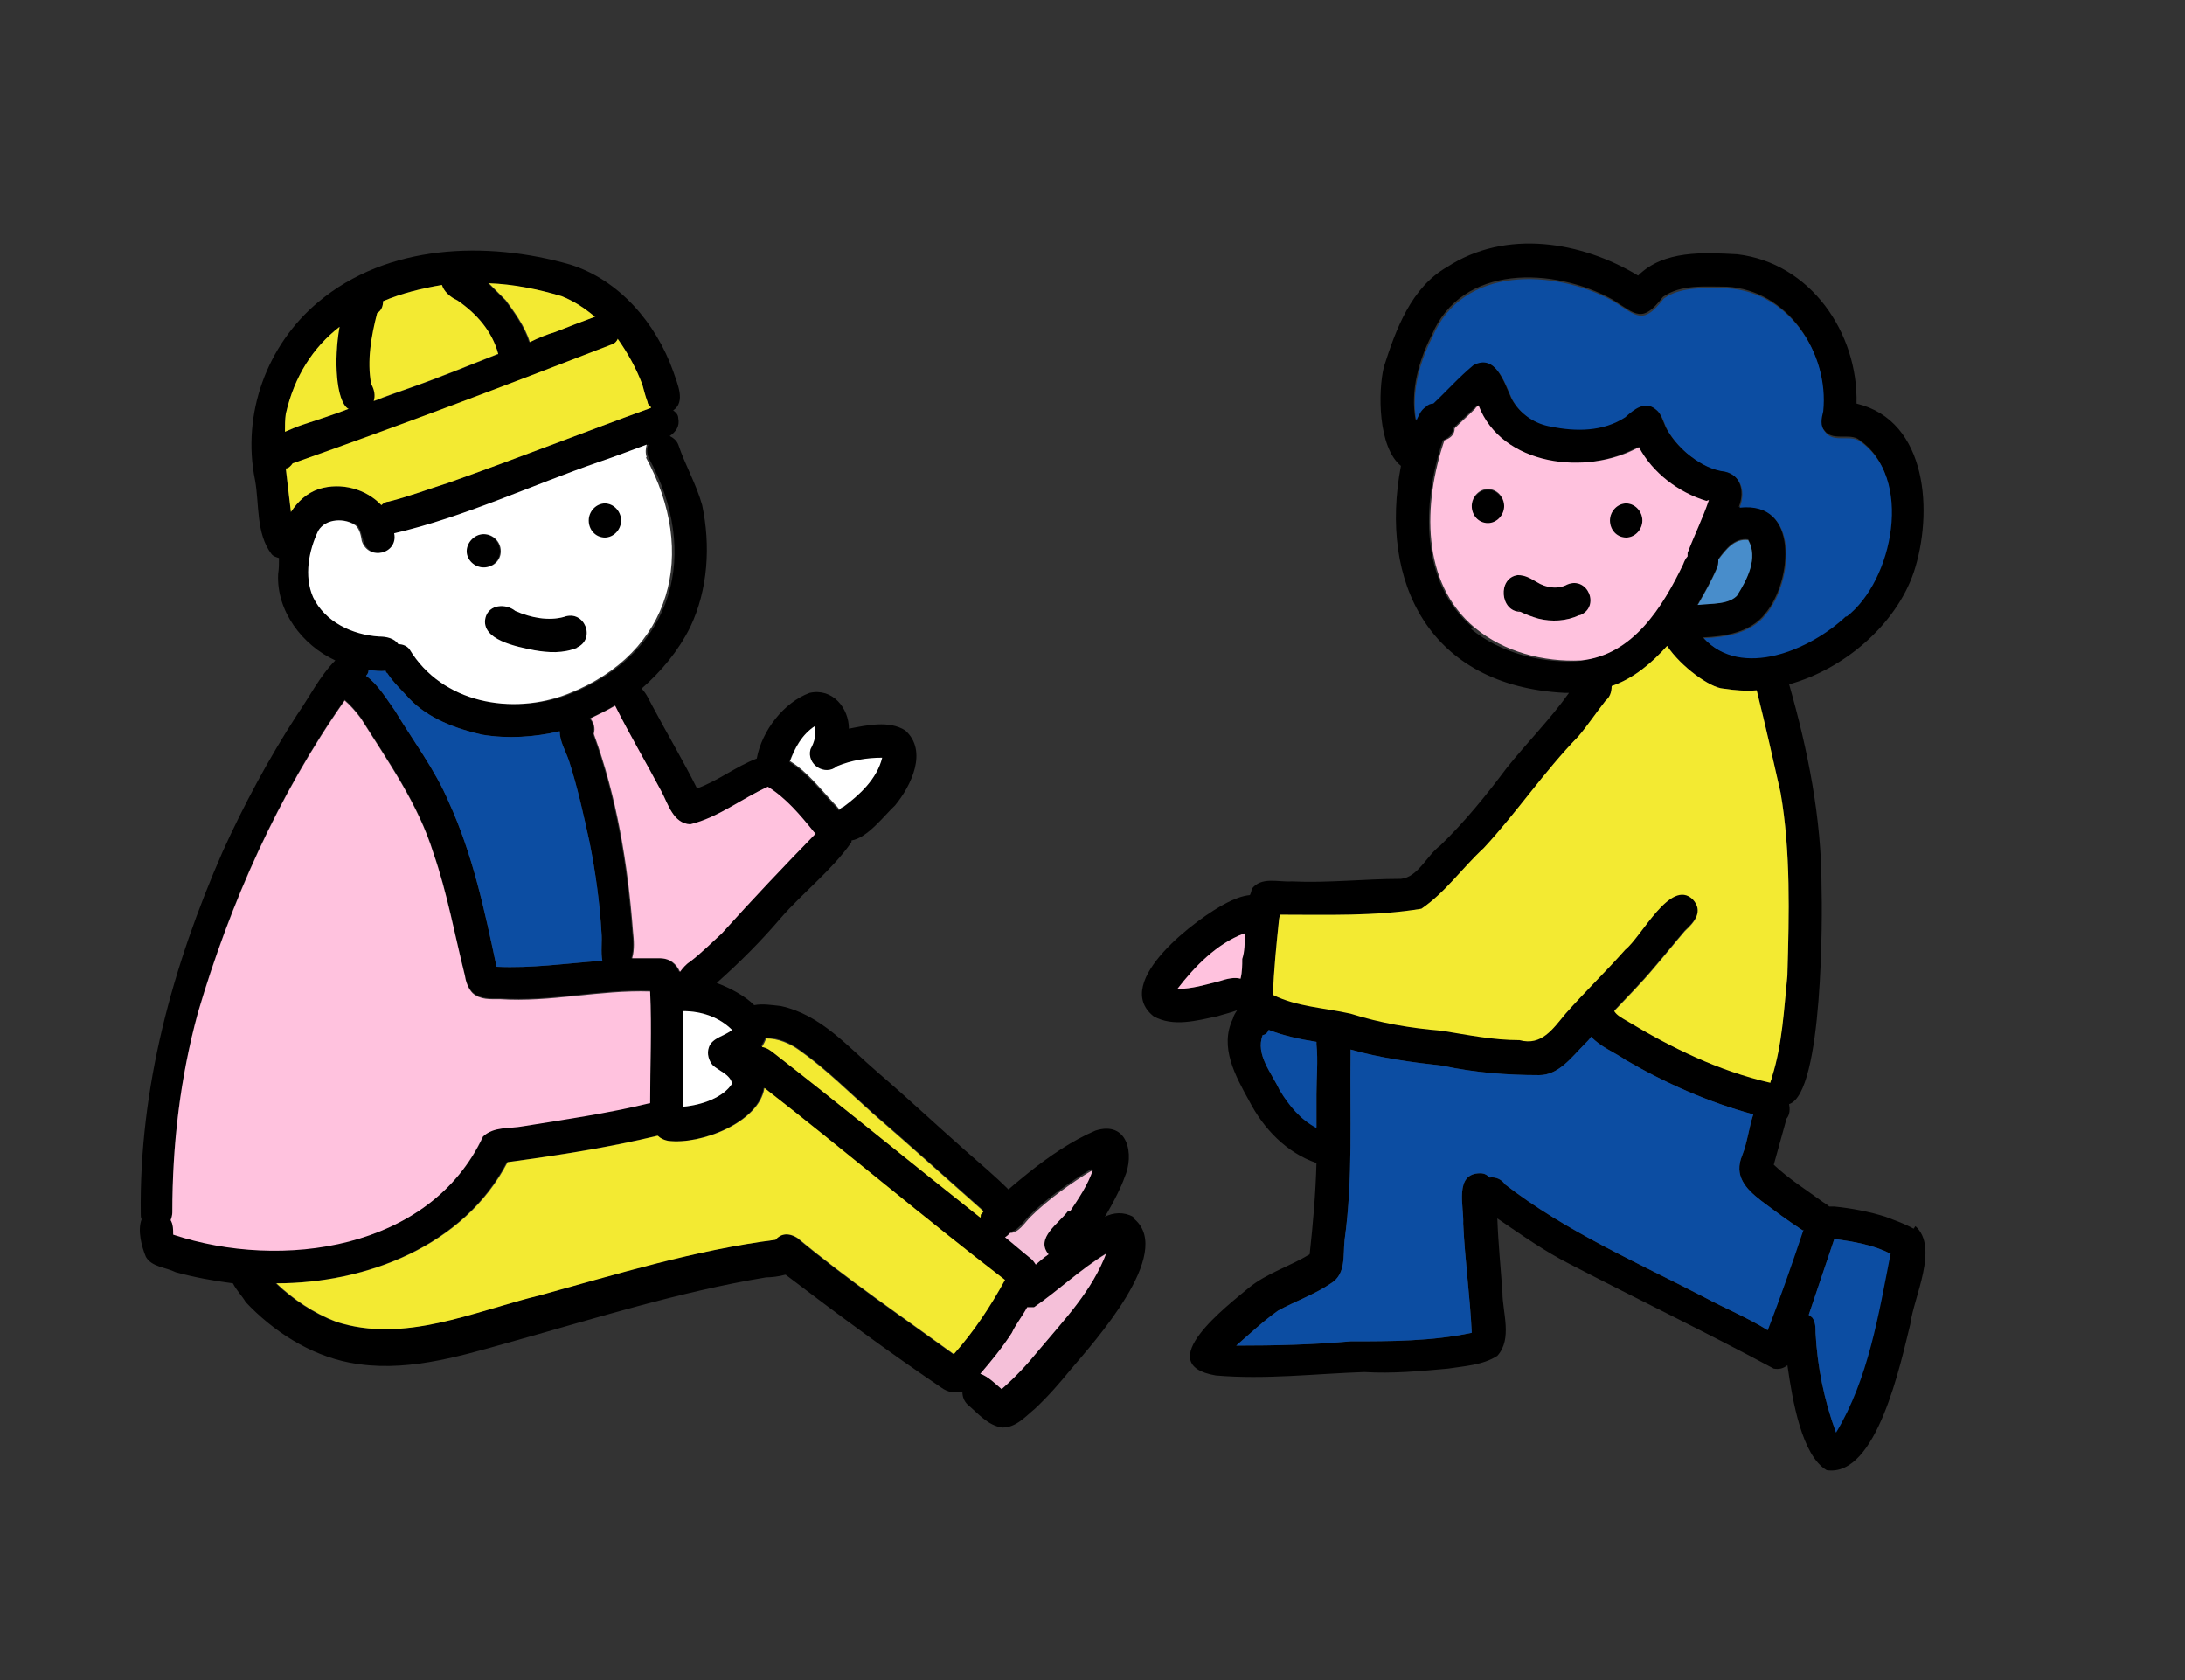 <?xml version="1.0" encoding="UTF-8"?>
<svg id="Calque_7" xmlns="http://www.w3.org/2000/svg" version="1.1" viewBox="0 0 256.1 196.9">
  <rect x="0" y="0" width="256.1" height="196.9" fill="#333333" stroke="none"/>
  <!-- Generator: Adobe Illustrator 29.3.0, SVG Export Plug-In . SVG Version: 2.1.0 Build 146)  -->
  <defs>
    <style>
      .st0 {
        fill: none;
      }

      .st1 {
        fill: #f3ea32;
      }

      .st2 {
        fill: #0c4da2;
      }

      .st3 {
        fill: #ffc2de;
      }

      .st4 {
        fill: #fff;
      }

      .st5 {
        fill: #488dcb;
      }

      .st6 {
        fill: #f5c0d9;
      }
    </style>
  </defs>
  <path class="st0" d="M56.6,133.2c1.3-1.1,3.2-.9,4.7-1.2,4.9-.9,10-1.5,14.8-2.7.1-4.4.2-8.7,0-13.1-5.9-.2-11.7,1.3-17.6.9-1.1,0-2.3,0-3.2-.8-.5-.5-.8-1.3-.9-2-1.1-4.8-2.1-9.8-3.7-14.4-1.8-5.8-5.3-10.8-8.5-15.8-.6-.8-1.2-1.5-1.9-2.1-7.8,11.1-13.4,23.7-17.2,36.6-2.1,7.6-2.9,15.5-3,23.4,0,.4,0,.6-.2.9.2.6.2,1.1.3,1.7,12.8,4.3,30.1,1.9,36.3-11.4h0Z"/>
  <path class="st0" d="M45.4,78.8s0,0,0,0h0s0,0,0,0Z"/>
  <path d="M58.6,64.6c0,1.1-.9,1.9-2,1.9s-2-.9-2-1.9.9-2,2-2,2,.9,2,2Z"/>
  <path d="M72.8,61c0,1.1-.9,2-1.9,2s-1.9-.9-1.9-2,.9-2,1.9-2,1.9.9,1.9,2Z"/>
  <path d="M67.7,75.9c-1.7.7-3.4.6-5.1.3-2-.4-6.3-1.2-5.7-3.8.4-1.6,2.4-1.7,3.5-.8,1.8.8,3.9,1.2,5.7.7,2.4-.9,3.8,2.6,1.5,3.6h0Z"/>
  <path d="M132.8,142.6c-1.1-.6-2.3-.5-3.3,0,1.1-1.8,2-3.7,2.3-4.6,1.2-2.7.4-6.7-3.4-5.5-2.8,1.2-5.4,3-7.8,4.9-.6.5-1.5,1.2-2.4,2-1.6-1.6-3.4-3.1-5.1-4.6-3.4-3-6.7-6.1-10.2-9.1-3.5-3-6.7-6.8-11.4-7.8-1-.1-2.1-.3-3.1-.1-1.1-1.1-2.8-2-4.4-2.6,2.7-2.4,5.2-4.9,7.5-7.6,2.7-3.1,6-5.6,8.3-8.9v-.2c1.9-.3,3.9-3,5.1-4.1,1.9-2.3,3.9-6.4,1.2-8.8-1.9-1.2-4.5-.6-6.6-.2,0-2.4-1.9-4.8-4.6-4.2-3,1.1-5.6,4.4-6.2,7.7-2.4.9-4.5,2.6-7,3.5-1.6-3.2-3.5-6.4-5.2-9.6-.4-.7-.7-1.5-1.3-2.1,2.3-2,4.3-4.4,5.7-7.2,2.1-4.4,2.4-9.6,1.4-14.3-.7-2.5-2-4.7-2.8-7.1-.2-.5-.6-.8-1-1,.7-.5,1.2-1.1,1-2.1,0-.4-.3-.7-.6-.9,1.5-1,.5-3.1,0-4.6-2-5.6-6.3-10.7-12.1-12.5-9.8-2.8-21.4-2.4-29.5,4.4-6,5-9,13.1-7.4,20.9.5,2.8.1,6.2,1.9,8.6.2.3.6.4.9.5,0,.7,0,1.2-.1,1.9-.2,4.3,2.8,8.3,6.7,10.1-1.8,1.8-3.1,4.4-4.5,6.4-3.3,5.1-6.2,10.5-8.7,16-5.9,13.5-9.8,27.7-9.6,42.5,0,.2,0,.4.1.6-.5,1.3,0,3.2.5,4.4.7,1.2,2.3,1.2,3.5,1.8,2.2.6,4.4,1,6.7,1.3.4.8,1.1,1.5,1.5,2.2,3.2,3.4,7.5,6.2,12.2,7.1,6.2,1.2,12.4-.6,18.4-2.3,10.1-2.8,20.1-6,30.4-7.7.6,0,1.5-.1,2.2-.3,0,0,0,0,.1,0,5.9,4.5,12,9,18.2,13.2.8.6,1.7.7,2.5.5,0,.6.2,1.1.6,1.5,1.2,1,2.4,2.5,4.1,2.7,1.6,0,2.7-1.3,3.8-2.2,1.5-1.4,2.9-3,4.2-4.6,2.8-3.3,12.1-13.6,7.5-17.6h0ZM118.2,144.4c1,0,1.7-1.2,2.4-1.9,2-2,4.8-4,7.3-5.5-.6,1.8-1.7,3.4-2.7,4.9-1.1,1.5-3.9,3.2-2.3,5.1-.6.4-1,.8-1.5,1.2-.2-.3-.4-.6-.7-.8-1-.8-1.9-1.6-2.9-2.4.2-.1.4-.3.6-.5h0ZM89.8,121.6c1.4,0,2.8.6,3.9,1.4,3.1,2.2,5.8,4.9,8.6,7.4,4.4,3.8,8.6,7.6,12.9,11.4,0,.1-.2.3-.3.4s0,.3-.1.4c-8.1-6.4-16-12.9-24.1-19.2-.5-.4-.9-.7-1.5-.8.2-.3.4-.7.5-1h0ZM85.8,120.7c-.8.7-2.3.9-2.7,2-.3.8,0,1.6.4,2.1.7.7,2.1,1.1,2.3,2.2h0c-1,1.6-3.5,2.5-5.7,2.7,0-.5,0-1,0-1.4,0-3.3,0-6.6,0-9.8,2.1,0,4.2.7,5.7,2.2h0ZM95.4,85.2c.2.9,0,1.8-.5,2.7-.5,1.8,1.7,3.2,3.1,2,1.7-.7,3.5-1,5.3-1-.6,2.5-2.7,4.4-4.6,5.8-.2,0-.3.2-.4.3-.2-.3-.4-.5-.6-.7-1.6-1.7-3.2-3.8-5.2-5,.6-1.6,1.4-3.1,2.9-4.1h0ZM77.6,92.9c.8,1.5,1.4,3.8,3.4,3.9,3.3-.8,6-3,9.1-4.4,2.1,1.3,3.8,3.3,5.4,5.3-3.7,3.8-7.4,7.7-11,11.7-1.2,1.1-2.4,2.3-3.7,3.3-.5.3-.9.8-1.2,1.2-.4-.9-1.1-1.6-2.4-1.6-1.1,0-2.1,0-3.2,0,.3-1,.2-2.2.1-3.1-.6-7.9-1.9-15.8-4.6-23.2.2-.7,0-1.3-.4-1.8,1-.5,1.9-.9,2.9-1.5,1.7,3.4,3.6,6.6,5.4,10h0ZM70.5,112.6c-4.1.3-8.2.9-12.3.7-1.4-6.6-2.8-13.2-5.6-19.3-1.6-3.8-4.2-7.2-6.3-10.7-1-1.4-2-3.1-3.4-4.1.2-.2.3-.4.3-.7.7.1,1.4.2,2,.1,0,0,0,.2.2.3.7,1.1,1.9,2.2,2.6,3,2.2,2.3,5.4,3.5,8.5,4.2,3,.5,6.1.3,9.1-.4,0,1.2.7,2.3,1.1,3.5,1,3.1,1.7,6.3,2.4,9.5.7,3.5,1.2,7.1,1.4,10.6.1,1-.1,2.3.1,3.3h0ZM65.8,34.7c1.5.6,2.7,1.4,3.9,2.4-1.6.6-3.2,1.2-4.7,1.8-1,.3-2,.7-3,1.2-.5-1.8-2-3.8-2.8-4.9-.5-.5-1.2-1.2-2-2,2.9.1,5.8.7,8.5,1.5ZM44.2,36.7c.5-.3.7-.8.7-1.4,2.1-.9,4.5-1.5,6.9-1.9.2.7.9,1.4,1.8,1.8,2.2,1.5,4.1,3.6,4.8,6.3-3.3,1.3-6.7,2.7-10.1,3.9-1.4.5-2.9,1-4.4,1.6.2-.6.1-1.3-.3-2-.5-2.7,0-5.6.7-8.3ZM33.5,48.5c1-4.4,3.2-7.8,6.3-10.2-.7,3.9-.4,8.7,1,9.6,0,0,0,0,.1,0-1.8.7-3.7,1.3-5.5,1.9-.6.2-1.3.5-2,.8,0-.7,0-1.4.1-2.1h0ZM34.1,60.1c-.2-1.7-.4-3.3-.6-5.1.3,0,.6-.3.8-.6,12.5-4.4,24.9-9.1,37.3-13.9.4-.1.7-.4.8-.7,1.2,1.7,2.2,3.5,2.9,5.4.2.7.3,1.2.6,2,0,.2.2.5.4.6-8,2.9-15.6,5.9-23.8,8.8-2.2.7-4.6,1.6-7,2.2-.3,0-.6.2-.8.4-1.8-1.9-4.7-2.7-7.3-1.9-1.5.5-2.5,1.5-3.3,2.7h0ZM36.9,70c-1.1-2.4-.6-5.5.6-7.8.8-1.5,3.1-1.5,4.4-.6.4.5.5,1.2.7,1.8.7,2.4,4.2,1.5,3.8-.9,8.2-1.9,16.1-5.6,24.1-8.4,1.9-.7,3.7-1.3,5.5-2-.2.4-.2.9,0,1.5,6.1,11.1,3.1,22.8-9.1,27.7-6.5,2.6-14.8,1.1-18.6-5.2-.3-.4-.8-.6-1.3-.6-.5-.7-1.4-1-2.3-.9-3.1-.2-6.3-1.7-7.7-4.6ZM20.3,144.6c0-.6,0-1.2-.3-1.7.1-.2.2-.6.2-.9,0-7.9.9-15.7,3-23.4,3.8-12.9,9.4-25.5,17.2-36.6.7.6,1.3,1.3,1.9,2.1,3.2,5.1,6.7,10,8.5,15.8,1.6,4.6,2.5,9.6,3.7,14.4.1.7.4,1.5.9,2,.9.8,2.1.7,3.2.7,5.9.4,11.7-1.1,17.6-.9.2,4.4,0,8.7,0,13.1-4.9,1.2-9.9,1.9-14.8,2.7-1.6.3-3.4,0-4.7,1.2-6.2,13.3-23.6,15.7-36.3,11.5h0ZM111.7,158.7c-6.2-4.5-12.4-8.7-18.3-13.6-1.1-.7-2-.5-2.6.2-9.4,1.2-18.5,4-27.6,6.5-7.8,1.9-15.9,5.7-23.9,3.1-2.6-1-5-2.6-7-4.5,10.6,0,22-4.4,27.1-14.2,5.9-.8,11.8-1.7,17.6-3.1.3.3.7.5,1.2.6,3.9.5,10.7-2.2,11.3-6.2,9.5,7.4,18.7,15.2,28.2,22.5-1.7,3.1-3.6,6-6,8.7h0ZM121.7,158.3c-1.3,1.6-2.7,3.1-4.3,4.5-.7-.6-1.6-1.5-2.5-1.8,0,0,0,0,0,0,1.3-1.5,2.6-3.1,3.7-4.8.4-.9,1.2-1.9,1.8-3,.3,0,.6,0,.8,0,2.9-2,5.5-4.5,8.4-6.3-1.7,4.5-4.9,7.8-8,11.5h0Z"/>
  <path class="st1" d="M69.8,37.1c-1.6.6-3.2,1.2-4.7,1.8-1,.3-2,.7-3,1.2-.5-1.8-2-3.8-2.8-4.9-.5-.5-1.2-1.2-2-2,2.9.1,5.8.7,8.5,1.5,1.5.6,2.7,1.4,3.9,2.4Z"/>
  <path class="st1" d="M40.9,47.9c-1.8.7-3.7,1.3-5.5,1.9-.6.2-1.3.5-2,.8,0-.7,0-1.4.1-2.1,1-4.4,3.2-7.8,6.3-10.2-.7,3.9-.4,8.7,1,9.6,0,0,0,0,.1,0h0Z"/>
  <path class="st1" d="M58.3,41.5c-3.3,1.3-6.7,2.7-10.1,3.9-1.4.5-2.9,1-4.4,1.6.2-.6.1-1.3-.3-2-.5-2.7,0-5.6.7-8.3.5-.3.7-.8.7-1.4,2.1-.9,4.5-1.5,6.9-1.9.2.7.9,1.4,1.8,1.8,2.2,1.5,4.1,3.6,4.8,6.3Z"/>
  <path class="st1" d="M76.3,47.8c-8,2.9-15.6,5.9-23.8,8.8-2.2.7-4.6,1.6-7,2.2-.3,0-.6.2-.8.4-1.8-1.9-4.7-2.7-7.3-1.9-1.5.5-2.5,1.5-3.3,2.7-.2-1.7-.4-3.3-.6-5.1.3,0,.6-.3.8-.6,12.5-4.4,24.9-9.1,37.3-13.9.4-.1.7-.4.8-.7,1.2,1.7,2.2,3.5,2.9,5.4.2.7.3,1.2.6,2,0,.2.2.5.4.6h0Z"/>
  <path class="st4" d="M103.4,88.8c-.6,2.5-2.7,4.4-4.6,5.8-.2,0-.3.2-.4.3-.2-.3-.4-.5-.6-.7-1.6-1.7-3.2-3.8-5.2-5,.6-1.6,1.4-3.1,2.9-4.1.2.9,0,1.8-.5,2.7-.5,1.8,1.7,3.2,3.1,2,1.7-.7,3.5-1,5.3-1h0Z"/>
  <path class="st4" d="M75.8,53.6c-.2-.6-.1-1.1,0-1.5-1.9.7-3.7,1.4-5.5,2-8.1,2.8-15.9,6.5-24.1,8.4.5,2.4-3,3.3-3.8.9-.1-.6-.2-1.3-.7-1.8-1.2-.9-3.5-.9-4.4.6-1.1,2.3-1.7,5.3-.6,7.8,1.4,2.9,4.6,4.4,7.7,4.6.9,0,1.8.2,2.3.9.5,0,1,.2,1.3.6,3.8,6.3,12,7.8,18.6,5.2,12.2-4.8,15.2-16.5,9.1-27.7h0ZM54.7,64.6c0-1,.9-2,2-2s2,.9,2,2-.9,1.9-2,1.9-2-.9-2-1.9ZM67.7,75.9c-1.7.7-3.4.6-5.1.3-2-.4-6.3-1.2-5.7-3.8.4-1.6,2.4-1.7,3.5-.8,1.8.8,3.9,1.2,5.7.7,2.4-.9,3.8,2.6,1.5,3.6h0ZM70.9,63c-1.1,0-1.9-.9-1.9-2s.9-2,1.9-2,1.9.9,1.9,2-.9,2-1.9,2Z"/>
  <path class="st6" d="M129.7,146.8c-1.7,4.5-4.9,7.8-8,11.5-1.3,1.6-2.7,3.1-4.3,4.5-.7-.6-1.6-1.5-2.5-1.8,0,0,0,0,0,0,1.3-1.5,2.6-3.1,3.7-4.8.4-.9,1.2-1.9,1.8-3,.3,0,.6,0,.8,0,2.9-2,5.5-4.5,8.5-6.3h0Z"/>
  <path class="st6" d="M125.2,141.9c-1.1,1.5-3.9,3.2-2.3,5.1-.6.4-1,.8-1.5,1.2-.2-.3-.4-.6-.7-.8-1-.8-1.9-1.6-2.9-2.4.2-.1.4-.3.6-.5,1,0,1.7-1.2,2.4-1.9,2-2,4.8-4,7.3-5.5-.6,1.8-1.7,3.4-2.7,4.9h0Z"/>
  <path class="st1" d="M115.3,141.9c0,.1-.2.3-.3.4s0,.3-.1.4c-8.1-6.4-16-12.9-24.1-19.2-.5-.4-.9-.7-1.5-.8.2-.3.4-.7.5-1,1.4,0,2.8.6,3.9,1.4,3.1,2.2,5.8,4.9,8.6,7.4,4.4,3.8,8.6,7.6,12.9,11.4h0Z"/>
  <path class="st1" d="M117.8,150c-1.7,3.1-3.6,6-6,8.7-6.2-4.5-12.4-8.7-18.3-13.6-1.1-.7-2-.5-2.6.2-9.4,1.2-18.5,4-27.6,6.5-7.8,1.9-15.9,5.7-23.9,3.1-2.6-1-5-2.6-7-4.5,10.6,0,22-4.4,27.1-14.2,5.9-.8,11.8-1.7,17.6-3.1.3.3.7.5,1.2.6,3.9.5,10.7-2.2,11.3-6.2,9.5,7.4,18.7,15.2,28.2,22.5h0Z"/>
  <path class="st4" d="M85.8,127h0c-1,1.6-3.5,2.5-5.7,2.7,0-.5,0-1,0-1.4,0-3.3,0-6.6,0-9.8,2.1,0,4.2.7,5.7,2.2-.8.7-2.3.9-2.7,2-.3.8,0,1.6.4,2.1.7.7,2.1,1.1,2.3,2.2h0Z"/>
  <path class="st3" d="M95.6,97.7c-3.7,3.8-7.4,7.7-11,11.7-1.2,1.1-2.4,2.3-3.7,3.3-.5.3-.9.8-1.2,1.2-.4-.9-1.1-1.6-2.4-1.6-1.1,0-2.1,0-3.2,0,.3-1,.2-2.2.1-3.1-.6-7.9-1.9-15.8-4.6-23.2.2-.7,0-1.3-.4-1.8,1-.5,1.9-.9,2.9-1.5,1.7,3.4,3.6,6.6,5.4,10,.8,1.5,1.4,3.8,3.4,3.9,3.3-.8,6-3,9.1-4.4,2.1,1.3,3.8,3.3,5.4,5.3h0Z"/>
  <path class="st2" d="M70.5,112.6c-4.1.3-8.2.9-12.3.7-1.4-6.6-2.8-13.2-5.6-19.3-1.6-3.8-4.2-7.2-6.3-10.7-1-1.4-2-3.1-3.4-4.1.2-.2.3-.4.3-.7.7.1,1.4.2,2,.1,0,0,0,.2.2.3.7,1.1,1.9,2.2,2.6,3,2.2,2.3,5.4,3.5,8.5,4.2,3,.5,6.1.3,9.1-.4,0,1.2.7,2.3,1.1,3.5,1,3.1,1.7,6.3,2.4,9.5.7,3.5,1.2,7.1,1.4,10.6.1,1-.1,2.3.1,3.3h0Z"/>
  <path class="st3" d="M76.1,129.3c-4.9,1.2-9.9,1.9-14.8,2.7-1.6.3-3.4,0-4.7,1.2-6.2,13.3-23.6,15.7-36.3,11.5,0-.6,0-1.2-.3-1.7.1-.2.2-.6.2-.9,0-7.9.9-15.7,3-23.4,3.8-12.9,9.4-25.5,17.2-36.6.7.6,1.3,1.3,1.9,2.1,3.2,5.1,6.7,10,8.5,15.8,1.6,4.6,2.5,9.6,3.7,14.4.1.7.4,1.5.9,2,.9.8,2.1.7,3.2.7,5.9.4,11.7-1.1,17.6-.9.2,4.4,0,8.7,0,13.1h0Z"/>
  <path d="M176.3,59.4c0,1.1-.9,2-1.9,2s-1.9-.9-1.9-2,.9-2,1.9-2,1.9.9,1.9,2Z"/>
  <path d="M192.5,61c0,1.1-.9,2-1.9,2s-1.9-.9-1.9-2,.9-2,1.9-2,1.9.9,1.9,2Z"/>
  <path d="M185.1,72.1c-1.5.7-3.2.8-4.8.4-.7-.2-1.5-.5-2.1-.8-.4-.3-.5-.3,0,0-2.4,0-2.7-4-.3-4.3.9,0,1.5.4,2.2.8,1.1.7,2.5.9,3.6.3,2.4-1,3.9,2.6,1.5,3.6h0Z"/>
  <path d="M224.3,144c-1.1-.6-2-.9-3.3-1.4-1.9-.6-4-1-6-1.2-.2,0-.4,0-.6,0-.2-.2-.4-.3-.7-.5-1.9-1.4-4-2.7-5.8-4.4.5-1.8,1-3.6,1.5-5.4.4-.5.4-1.1.3-1.7,4-1.3,3.9-22.4,3.8-25.5,0-8-1.6-16-3.8-23.7,6.5-1.8,12.5-7,14.6-13.1,2.3-6.9,1.7-17.8-6.7-19.8.2-8.3-5.4-16.5-14-17.5-3.9-.2-8.6-.5-11.6,2.5-6.6-4-15.5-5.5-22.4-1-4.2,2.4-6,7.3-7.4,11.7-.7,2.9-.7,9.4,2,11.6-2.6,13.6,3.3,25.8,19.2,26.6.2,0,.3,0,.5,0-2.2,3.1-4.9,5.8-7.3,8.8-2.4,3.2-4.9,6.3-7.8,9.1-1.6,1.2-2.6,3.7-4.6,3.9-4.3,0-8.5.5-12.8.3-1.6.1-3.6-.6-4.7.9,0,.2-.1.5-.2.7-1,.1-1.9.5-2.7.9-3.4,1.7-13.6,9.3-8.6,13.3,2.3,1.3,5.1.5,7.5,0,.6-.2,1.5-.4,2.3-.7-.2.3-.4.6-.5,1-1.6,3.3.3,6.7,1.9,9.6,1.7,3.3,4.4,6.1,7.9,7.3-.1,3.6-.4,7.1-.8,10.7-2.3,1.4-5,2.2-7.1,3.9-2.5,2.1-11.6,9-3.9,10.3,5.8.5,11.6-.2,17.4-.4,3.3.2,6.5-.1,9.8-.4,1.9-.3,4.1-.4,5.8-1.5,1.8-2,.6-5.1.6-7.4-.2-2.9-.5-5.8-.6-8.7,0,0,0,0,0,0,2.8,1.9,5.6,3.9,8.6,5.4,7.9,4.1,16,8,23.8,12.2.6.1,1.1,0,1.6-.4.6,4.2,1.7,10.6,4.6,12.3,5.9.9,8.7-12.7,9.8-17.1.4-3.2,3.4-9,.6-11.5h0ZM145.6,112.4c0,.7,0,1.5-.2,2.3-.7-.2-1.6,0-2.5.3-1.6.4-3.2.9-4.9.9,2-2.6,4.6-5.3,7.8-6.5,0,1.1,0,2.1-.3,3ZM165.9,49.1c-.6-3.3.4-6.9,1.9-9.8,3.5-8.4,14.3-8,21.2-4.2,2.8,1.8,3.5,2.8,5.9-.3,2.1-1.5,5-1.2,7.5-1.2,7.1.4,11.9,7.6,11.2,14.4-.2.8-.4,1.7.2,2.4.9,1.3,2.7.4,3.9,1,6.6,4.2,4.1,16.5-1.4,20.7-4.2,4-12.3,7.4-16.7,2.6,2.6-.1,5.6-.6,7.3-2.8,3.2-3.8,4-13.3-3.1-12.5.8-2,.1-4.1-2.2-4.3-1.5-.3-2.8-1.1-4-2.1-.9-.8-1.7-1.7-2.3-2.8-.4-.8-.6-1.8-1.3-2.3-1.3-1.1-2.6,0-3.6.9-2.6,1.7-5.8,1.7-8.7,1.1-1.9-.3-3.7-1.5-4.6-3.3-.8-1.8-1.9-5.3-4.5-3.9-1.7,1.4-3.2,3.1-4.7,4.5-.3,0-.6.1-.9.4-.6.4-.8,1-1.1,1.6ZM199,70.8c.8-1.4,1.6-2.8,2.2-4.2.2-.4.2-.7.2-1.1.9-1.2,1.9-2.5,3.5-2.3,1.2,2.1-.1,4.6-1.3,6.5-1,1.2-3.1,1-4.7,1.2h0ZM172.7,73.6c-6.4-5.3-6-14.7-3.6-22,.6-.2,1.2-.7,1.2-1.4.8-.8,1.6-1.5,2.4-2.3.1-.1.3-.2.4-.4,2.8,7.2,12.7,8.3,18.8,4.9,1.6,3,4.6,5.3,7.9,6.3-.7,2.1-1.7,4.1-2.5,6.2,0,.1,0,.3,0,.4-.2.3-.3.7-.5.9-2.5,5-5.9,10.7-12,11.3-4.3.2-9-1-12.4-3.8h0ZM149.9,107.9c0-.2.1-.5.1-.7,5.5,0,11.2.2,16.6-.7,2.8-1.9,4.8-4.8,7.3-7.1,3.9-4.2,7.1-9,11.1-13.1,1.1-1.3,2.1-2.8,3.2-4.2.5-.4.7-1,.7-1.7,2.6-.9,4.7-2.7,6.5-4.7,1.6,2.4,5,4.9,6.6,5,1.3.2,2.6.3,3.9.2,1,4,1.9,8,2.8,12,1.2,6.9,1,14.3.8,21.3-.4,4-.6,8.1-1.8,11.9,0,.2-.2.5-.2.7-6.1-1.4-11.6-4.1-16.9-7.3-.5-.3-1.1-.6-1.4-1.1,1.6-1.7,3.2-3.3,4.7-5.1,1.2-1.4,2.4-2.9,3.6-4.3,1.1-1,2.2-2.3.9-3.7-2.6-2.5-6,4.4-7.9,5.9-2.3,2.6-4.7,4.9-7,7.5-1.5,1.8-2.8,3.8-5.4,3.1-3.1,0-6-.6-9.1-1.1-3.7-.3-7.2-.9-10.7-2-3.1-.7-6.3-.8-9.1-2.2.1-2.9.4-5.8.7-8.7h0ZM150,127.8c-.9-2-2.9-4.2-2-6.5.3,0,.6-.3.7-.6,1.8.7,3.7,1.1,5.6,1.4,0,0,0,.2,0,.3.2,1.9,0,3.9,0,5.8,0,1.3,0,2.6,0,3.9-1.9-1-3.2-2.6-4.3-4.4ZM207.2,155.9c-2.4-1.5-5.1-2.6-7.5-3.9-7.9-4.1-16.2-7.7-23.3-13.2-.4-.6-1.1-.9-1.8-.8-.3-.3-.6-.5-1.1-.5-3.1,0-1.9,3.9-2,5.9.2,4.3.8,8.5,1,12.8-4.7,1-9.5,1-14.2,1-4.5.4-8.9.5-13.4.5,1.6-1.4,3.2-2.9,4.9-4.1,2-1.1,4.3-1.9,6.2-3.2,1.8-1.1,1.4-3.3,1.6-5.1,1-7.2.6-14.5.7-21.8,0-.2,0-.4,0-.5,3.5,1,7.2,1.5,10.8,1.9,3.7.8,7.5,1.1,11.3,1.1,2.3,0,3.8-2.1,5.3-3.6.3-.3.6-.6.8-.9,1.1,1.2,2.7,1.8,4,2.7,4.6,2.7,9.8,5,15,6.4-.5,1.5-.7,3.3-1.3,4.8-1,2.4.4,3.9,2.2,5.3,1.6,1.2,3.2,2.4,4.9,3.5-1.3,3.9-2.7,7.9-4.2,11.8h0ZM215.2,167.9c-1.4-3.8-2.2-7.8-2.4-11.7,0-.6,0-1.3-.4-1.8-.1-.1-.3-.2-.4-.3,1-3,2-5.9,3-8.9,2.2.3,4.6.7,6.5,1.7-1.4,7.1-2.6,14.7-6.4,21h0Z"/>
  <path class="st2" d="M221.6,146.9c-1.4,7.1-2.6,14.7-6.4,21-1.4-3.8-2.2-7.8-2.4-11.7,0-.6,0-1.3-.4-1.8-.1-.1-.3-.2-.4-.3,1-3,2-5.9,3-8.9,2.2.3,4.6.7,6.5,1.7h0Z"/>
  <path class="st2" d="M211.4,144.1c-1.3,3.9-2.7,7.9-4.2,11.8-2.4-1.5-5.1-2.6-7.5-3.9-7.9-4.1-16.2-7.7-23.3-13.2-.4-.6-1.1-.9-1.8-.8-.3-.3-.6-.5-1.1-.5-3.1,0-1.9,3.9-2,5.9.2,4.3.8,8.5,1,12.8-4.7,1-9.5,1-14.2,1-4.5.4-8.9.5-13.4.5,1.6-1.4,3.2-2.9,4.9-4.1,2-1.1,4.3-1.9,6.2-3.2,1.8-1.1,1.4-3.3,1.6-5.1,1-7.2.6-14.5.7-21.8,0-.2,0-.4,0-.5,3.5,1,7.2,1.5,10.8,1.9,3.7.8,7.5,1.1,11.3,1.1,2.3,0,3.8-2.1,5.3-3.6.3-.3.6-.6.8-.9,1.1,1.2,2.7,1.8,4,2.7,4.6,2.7,9.8,5,15,6.4-.5,1.5-.7,3.3-1.3,4.8-1,2.4.4,3.9,2.2,5.3,1.6,1.2,3.2,2.4,4.9,3.5h0Z"/>
  <path class="st2" d="M154.3,128.3c0,1.3,0,2.6,0,3.9-1.9-1-3.2-2.6-4.3-4.4-.9-2-2.9-4.2-2-6.5.3,0,.6-.3.7-.6,1.8.7,3.7,1.1,5.6,1.4,0,0,0,.2,0,.3.2,1.9,0,3.9,0,5.9Z"/>
  <path class="st3" d="M145.9,109.4c0,1.1,0,2.1-.3,3,0,.7,0,1.5-.2,2.3-.7-.2-1.6,0-2.5.3-1.6.4-3.2.9-4.9.9,2-2.6,4.6-5.3,7.8-6.5Z"/>
  <path class="st1" d="M209.5,114.3c-.4,4-.6,8.1-1.8,11.9,0,.2-.2.5-.2.7-6.1-1.4-11.6-4.1-16.9-7.3-.5-.3-1.1-.6-1.4-1.1,1.6-1.7,3.2-3.3,4.7-5.1,1.2-1.4,2.4-2.9,3.6-4.3,1.1-1,2.2-2.3.9-3.7-2.6-2.5-6,4.4-7.9,5.9-2.3,2.6-4.7,4.9-7,7.5-1.5,1.8-2.8,3.8-5.4,3.1-3.1,0-6-.6-9.1-1.1-3.7-.3-7.2-.9-10.7-2-3.1-.7-6.3-.8-9.1-2.2.1-2.9.4-5.8.7-8.7,0-.2.1-.5.1-.7,5.5,0,11.2.2,16.6-.7,2.8-1.9,4.8-4.8,7.3-7.1,3.9-4.2,7.1-9,11.1-13.1,1.1-1.3,2.1-2.8,3.2-4.2.5-.4.7-1,.7-1.7,2.6-.9,4.7-2.7,6.5-4.7,1.6,2.4,5,4.9,6.6,5,1.3.2,2.6.3,3.9.2,1,4,1.9,8,2.8,12,1.2,6.9,1,14.3.8,21.3h0Z"/>
  <path class="st5" d="M203.7,69.7c-1,1.2-3.1,1-4.7,1.2.8-1.4,1.6-2.8,2.2-4.2.2-.4.2-.7.2-1.1.9-1.2,1.9-2.5,3.5-2.3,1.2,2.1-.1,4.6-1.3,6.5h0Z"/>
  <path class="st3" d="M200,58.7c-3.3-1-6.3-3.3-7.9-6.3-6.1,3.4-16.1,2.2-18.8-4.9-.1.1-.3.2-.4.4-.8.8-1.6,1.5-2.4,2.3,0,.8-.6,1.2-1.2,1.4-2.5,7.4-2.8,16.7,3.6,22,3.4,2.8,8,4,12.4,3.8,6.1-.6,9.6-6.3,12-11.3.1-.3.3-.7.5-.9,0-.1,0-.3,0-.4.8-2.1,1.8-4.1,2.5-6.2h0ZM174.4,61.3c-1.1,0-1.9-.9-1.9-2s.9-2,1.9-2,1.9.9,1.9,2-.9,2-1.9,2ZM185.1,72.1c-1.5.7-3.2.8-4.8.4-.7-.2-1.5-.5-2.1-.8-.4-.3-.5-.3,0,0-2.4,0-2.7-4-.3-4.3.9,0,1.5.4,2.2.8,1.1.7,2.5.9,3.6.3,2.4-1,3.9,2.6,1.5,3.6h0ZM190.6,63c-1.1,0-1.9-.9-1.9-2s.9-2,1.9-2,1.9.9,1.9,2-.9,2-1.9,2Z"/>
  <path class="st2" d="M216.4,72.2c-4.2,4-12.3,7.4-16.7,2.6,2.6-.1,5.6-.6,7.3-2.8,3.2-3.8,4-13.3-3.1-12.5.8-2,.1-4.1-2.2-4.3-1.5-.3-2.8-1.1-4-2.1-.9-.8-1.7-1.7-2.3-2.8-.4-.8-.6-1.8-1.3-2.3-1.3-1.1-2.6,0-3.6.9-2.6,1.7-5.8,1.7-8.7,1.1-1.9-.3-3.7-1.5-4.6-3.3-.8-1.8-1.9-5.3-4.5-3.9-1.7,1.4-3.2,3.1-4.7,4.5-.3,0-.6.1-.9.4-.6.4-.8,1-1.1,1.6-.6-3.3.4-6.9,1.9-9.8,3.5-8.4,14.3-8,21.2-4.2,2.8,1.8,3.5,2.8,5.9-.3,2.1-1.5,5-1.2,7.5-1.2,7.1.4,11.9,7.6,11.2,14.4-.2.8-.4,1.7.2,2.4.9,1.3,2.7.4,3.9,1,6.6,4.2,4.1,16.5-1.4,20.7h0Z"/>
</svg>